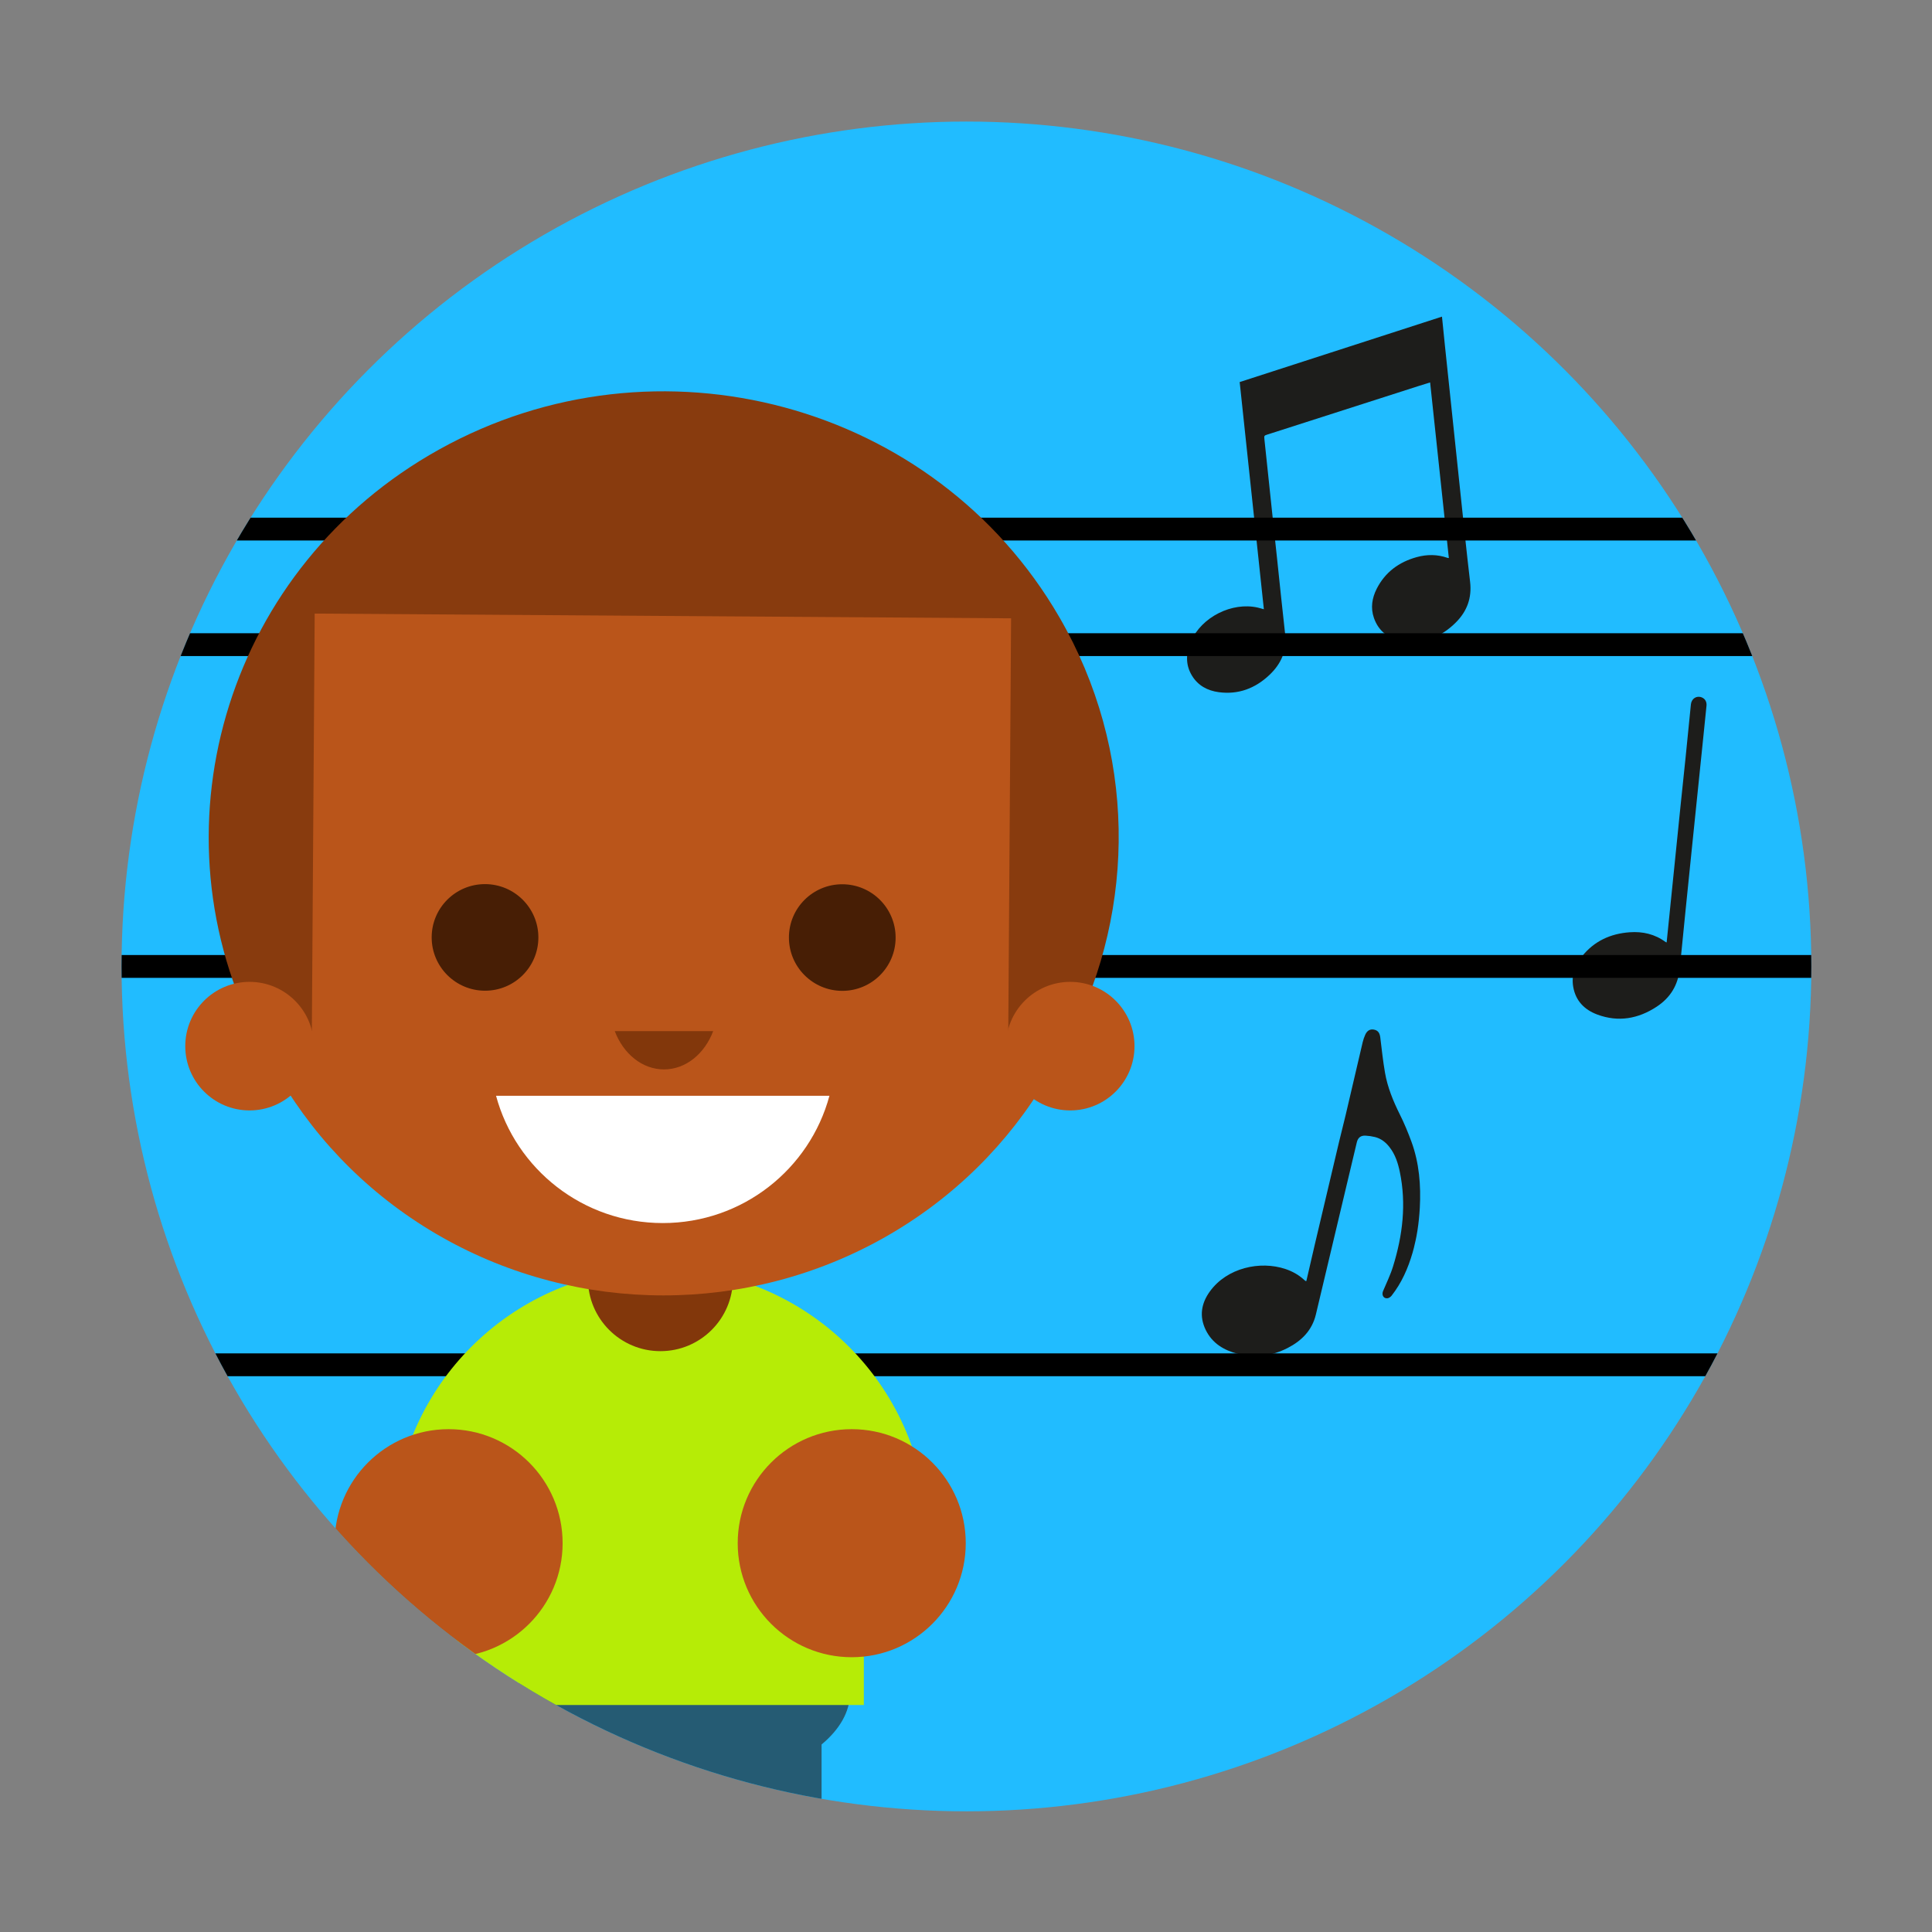 <?xml version="1.0" encoding="UTF-8"?>
<svg id="tablette" xmlns="http://www.w3.org/2000/svg" xmlns:xlink="http://www.w3.org/1999/xlink" viewBox="0 0 1100 1100">
  <rect x="0" y="0" width="1100" height="1100" fill="#808080" stroke="none"/>
  <defs>
    <style>
      .cls-1 {
        fill: #255b73;
      }

      .cls-1, .cls-2, .cls-3, .cls-4, .cls-5, .cls-6, .cls-7, .cls-8, .cls-9, .cls-10, .cls-11 {
        stroke-width: 0px;
      }

      .cls-1, .cls-3, .cls-4, .cls-5, .cls-7, .cls-8, .cls-11 {
        fill-rule: evenodd;
      }

      .cls-2 {
        fill: #21bcff;
      }

      .cls-3 {
        fill: #883b0e;
      }

      .cls-4 {
        fill: #b6ec06;
      }

      .cls-12 {
        clip-path: url(#clippath-2);
      }

      .cls-13 {
        stroke: #000;
        stroke-miterlimit: 10;
        stroke-width: 13px;
      }

      .cls-13, .cls-6 {
        fill: none;
      }

      .cls-5 {
        fill: #471e05;
      }

      .cls-14 {
        clip-path: url(#clippath-1);
      }

      .cls-7, .cls-9 {
        fill: #ba551a;
      }

      .cls-8 {
        fill: #fff;
      }

      .cls-15 {
        clip-path: url(#clippath);
      }

      .cls-10 {
        fill: #1d1d1b;
      }

      .cls-11 {
        fill: #82370b;
      }
    </style>
    <clipPath id="clippath">
      <circle class="cls-6" cx="550.25" cy="550.25" r="481.04"/>
    </clipPath>
    <clipPath id="clippath-1">
      <rect class="cls-6" x="562.54" y="150.86" width="501.95" height="331.93" transform="translate(415.72 1093.96) rotate(-84.17)"/>
    </clipPath>
    <clipPath id="clippath-2">
      <rect class="cls-6" x="656.86" y="626.47" width="197.31" height="109.66" transform="translate(-78.51 1263.86) rotate(-76.98)"/>
    </clipPath>
  </defs>
  <g class="cls-15">
    <g id="Ellipse_1_copie_4" data-name="Ellipse 1 copie 4">
      <circle class="cls-2" cx="550.25" cy="555.25" r="519.25"/>
    </g>
    <g>
      <g class="cls-14">
        <path class="cls-10" d="m948.91,536.59l.15-1.43c2.59-25.44,5.18-50.88,7.77-76.32.95-9.27,1.96-18.53,2.9-27.81,1.02-9.99,1.99-19.99,3-29.99.34-3.33,3.3-5.18,6.24-3.95,1.86.77,2.86,2.51,2.64,4.74-.57,5.73-1.16,11.46-1.75,17.19-4.51,44.09-9.12,88.18-13.46,132.3-.95,9.6-5.39,16.75-13.2,21.88-10.46,6.87-21.8,8.88-33.74,4.45-7.31-2.71-12.37-7.81-13.74-15.8-1.12-6.51.97-12.27,4.97-17.3,6.92-8.72,16.23-12.97,27.18-13.76,7.43-.54,14.38,1.06,20.48,5.58.11.08.25.1.55.21"/>
      </g>
      <path class="cls-10" d="m824.91,317.73c-3.55-33.32-7.09-66.53-10.66-99.99-2.31.72-4.48,1.38-6.64,2.07-27.7,8.89-55.42,17.78-83.13,26.68-.86.28-1.73.55-2.59.82-2.21.71-2.21.71-1.97,2.95,1.69,16.05,3.38,32.11,5.08,48.16.68,6.48,1.4,12.94,2.09,19.42,1.54,14.48,2.99,28.98,4.64,43.44,1.06,9.32-2.43,16.83-8.98,23.02-8.06,7.62-17.66,11.3-28.84,9.8-6.41-.86-11.82-3.75-15.27-9.44-3.86-6.37-3.4-13-.52-19.57,6.02-13.79,23.35-22.49,38.01-19.15,1.06.24,2.1.57,3.46.95-4.6-43.2-9.18-86.22-13.77-129.36,38.51-12.46,76.7-24.81,115.18-37.25.59,5.77,1.14,11.35,1.72,16.92,2.83,26.99,5.66,53.98,8.52,80.96,1.88,17.71,3.68,35.43,5.77,53.12,1.08,9.14-1.74,16.74-8.08,23.09-8.23,8.26-18.2,12.25-29.91,10.63-8.01-1.11-14.03-5.27-16.78-13.21-1.98-5.72-1.06-11.32,1.61-16.59,4.81-9.45,12.67-15.21,22.75-17.99,5.86-1.62,11.75-1.61,17.57.42.17.06.36.05.72.1"/>
      <g class="cls-12">
        <path class="cls-10" d="m743.77,729.41c1.62-7.02,3.21-13.99,4.85-20.95,4.59-19.49,9.19-38.97,13.81-58.44,1.22-5.12,2.56-10.22,3.77-15.35,3.24-13.77,6.41-27.54,9.66-41.3.35-1.48.86-2.94,1.49-4.32,1.08-2.34,2.78-3.25,4.94-2.83,2.23.45,3.26,1.83,3.58,4.42.83,6.69,1.53,13.41,2.68,20.05,1.45,8.4,4.67,16.22,8.47,23.85,2.51,5,4.66,10.22,6.59,15.47,4.45,12.17,5.46,24.82,4.77,37.68-.48,8.7-1.72,17.27-4.14,25.63-2.56,8.82-6.22,17.12-11.93,24.4-.55.7-1.53,1.38-2.37,1.47-2.24.23-3.4-1.91-2.49-4.08,1.97-4.67,4.22-9.26,5.7-14.08,5.45-17.6,7.65-35.52,3.85-53.8-1.05-5.04-2.61-9.93-5.85-14.08-2.16-2.79-4.83-4.91-8.3-5.77-1.76-.43-3.58-.7-5.38-.79-2.74-.14-4.33,1.17-4.96,3.83-3.8,15.97-7.6,31.95-11.4,47.92-3.97,16.69-7.93,33.39-11.9,50.08-2.15,9.02-8.08,14.95-16.02,19.04-8.97,4.62-18.49,5.79-28.29,3.37-7.95-1.96-14.67-5.97-18.4-13.61-3.76-7.69-2.6-15.08,2.35-21.92,9.73-13.47,28.57-17.63,43.06-12.77,3.87,1.3,7.39,3.24,10.43,5.99.3.27.59.53.89.78.07.06.18.04.55.1"/>
      </g>
      <line class="cls-13" x1="31" y1="367.03" x2="1161.55" y2="367.03"/>
      <line class="cls-13" x1="44.07" y1="301.23" x2="1174.62" y2="301.23"/>
      <line class="cls-13" x1="31" y1="550.25" x2="1161.55" y2="550.25"/>
      <line class="cls-13" x1="-55.35" y1="777.06" x2="1075.2" y2="777.06"/>
    </g>
    <g id="téti">
      <g id="pantalon">
        <path class="cls-1" d="m267.15,958.07v5.73c0,10.35,5.45,20.04,14.95,28.36v174.62h87.57v-147.11c1.95.05,3.91.08,5.89.08,1.56,0,3.1-.02,4.64-.05v147.09h87.57v-173.55c10.26-8.55,16.2-18.63,16.2-29.43v-5.73h-216.81Z"/>
      </g>
      <g id="tee_shirt1" data-name="tee shirt1">
        <path class="cls-4" d="m491.83,970.76v-111.43h35.28c-7.39-76.92-72.27-137.06-151.23-137.06s-143.83,60.15-151.23,137.06h35.29v111.43h231.88Z"/>
      </g>
      <g id="cou">
        <path class="cls-11" d="m376.02,593.3c-22.8,0-41.27,18.48-41.27,41.27v93.45c0,22.8,18.48,41.27,41.27,41.27s41.27-18.48,41.27-41.27v-93.45c0-22.8-18.48-41.27-41.27-41.27Z"/>
      </g>
      <g id="tete">
        <g id="Calque_6" data-name="Calque 6">
          <ellipse class="cls-9" cx="377.72" cy="490.49" rx="252.09" ry="247.06"/>
          <path class="cls-3" d="m603.1,351.31c44.22,76.28,43.71,165.53,6.64,238.59l-465.28-3.18c-58.69-119.28-13.73-264.39,105.49-330.76,124.37-69.24,282.49-26.56,353.15,95.35Z"/>
          <rect class="cls-9" x="178.31" y="350.71" width="396.51" height="244.72" transform="translate(3.25 -2.57) rotate(.39)"/>
        </g>
        <g id="oreilles">
          <path class="cls-7" d="m142.08,559.03c-20.21,0-36.6,16.39-36.6,36.6s16.39,36.6,36.6,36.6,36.6-16.39,36.6-36.6-16.39-36.6-36.6-36.6Zm467.26,0c-20.21,0-36.6,16.39-36.6,36.6s16.39,36.6,36.6,36.6,36.6-16.39,36.6-36.6-16.39-36.6-36.6-36.6Z"/>
        </g>
        <g id="bouche">
          <path class="cls-8" d="m282.43,623.9c11.25,41.73,49.48,72.45,94.91,72.46,45.44,0,83.66-30.72,94.91-72.46h-189.82Z"/>
        </g>
        <g id="Ellipse_8" data-name="Ellipse 8">
          <path class="cls-11" d="m350.02,587.07c4.87,12.87,15.58,21.81,28.02,21.81s23.15-8.94,28.02-21.81h-56.05Z"/>
        </g>
        <g id="yeux">
          <g id="yeux_copie_3" data-name="yeux copie 3">
            <path class="cls-5" d="m479.54,503.46c-16.78,0-30.37,13.57-30.36,30.33,0,16.76,13.61,30.35,30.39,30.36,16.77,0,30.37-13.57,30.36-30.33,0-16.76-13.61-30.35-30.39-30.36Zm-203.4-.08c-16.78,0-30.37,13.57-30.36,30.33,0,16.76,13.61,30.35,30.39,30.36,16.78,0,30.37-13.57,30.36-30.33,0-16.76-13.61-30.35-30.39-30.36Z"/>
          </g>
        </g>
      </g>
    </g>
    <g id="mains">
      <path class="cls-7" d="m484.94,813.71c-35.86,0-64.92,29.07-64.92,64.92s29.07,64.92,64.92,64.92,64.92-29.07,64.92-64.92-29.07-64.92-64.92-64.92Zm-229.53,0c-35.86,0-64.92,29.07-64.92,64.92s29.07,64.92,64.92,64.92,64.92-29.07,64.92-64.92-29.07-64.92-64.92-64.92Z"/>
    </g>
  </g>
</svg>